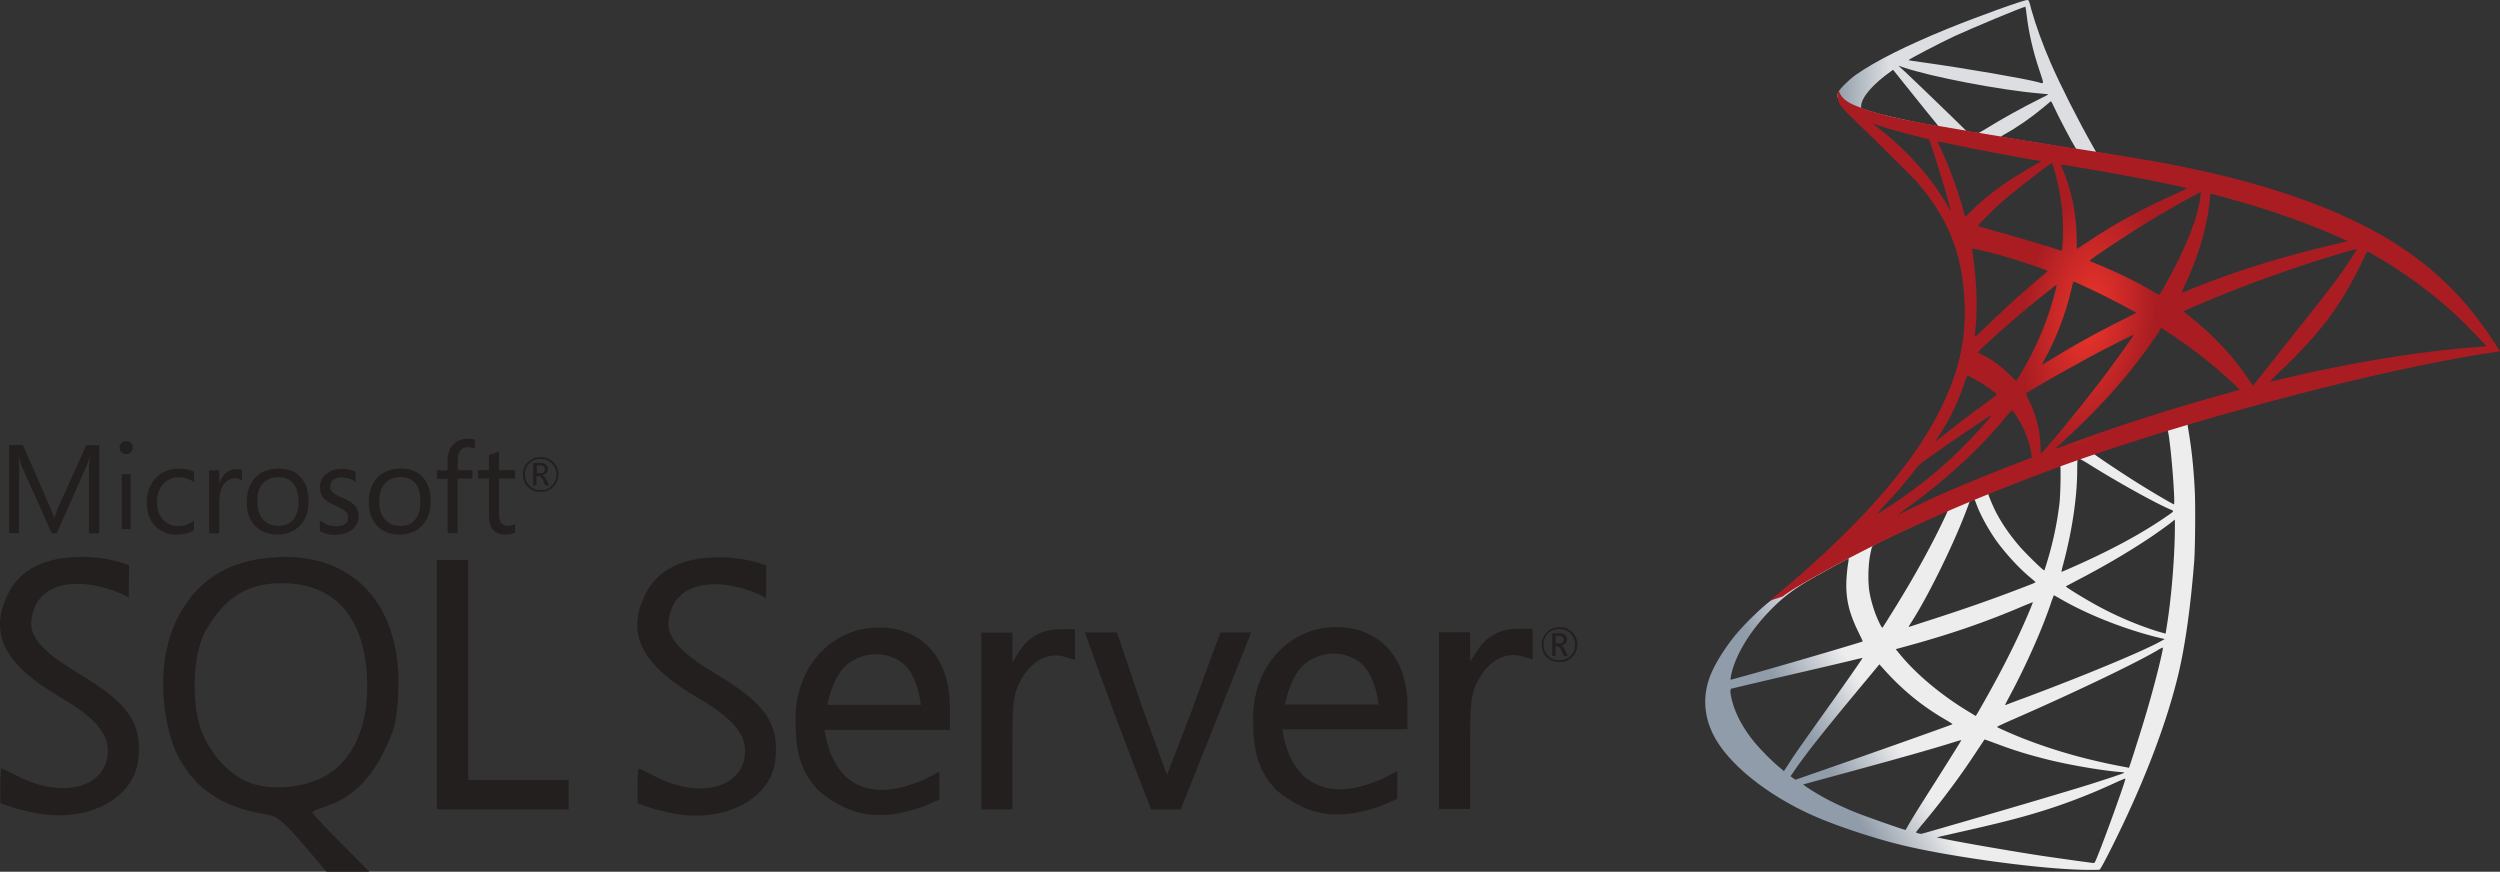 <?xml version="1.0" encoding="UTF-8" standalone="no"?>
<!-- Uploaded to: SVG Repo, www.svgrepo.com, Generator: SVG Repo Mixer Tools -->
<svg xmlns:inkscape="http://www.inkscape.org/namespaces/inkscape" xmlns:sodipodi="http://sodipodi.sourceforge.net/DTD/sodipodi-0.dtd" xmlns="http://www.w3.org/2000/svg" xmlns:svg="http://www.w3.org/2000/svg" width="1267.871" height="442.107" viewBox="0 -141.54 2342.711 816.903" version="1.1" id="svg7" sodipodi:docname="microsoft-sql-server-logo-svgrepo-com.svg" inkscape:version="1.4 (86a8ad7, 2024-10-11)">
  <rect x="0" y="-141.54" width="2342.711" height="816.903" fill="#333333" stroke="none"/>
  <defs id="defs7"></defs>
  <g transform="matrix(0.569,0,0,0.569,1265.439,-224.274)" id="g6">
    <linearGradient id="a" gradientUnits="userSpaceOnUse" x1="-2901.952" y1="923.573" x2="-2061.249" y2="1420.331" gradientTransform="matrix(0.123,0,0,-0.123,1158.33,1550.273)">
      <stop offset="0" stop-color="#909ca9" id="stop1"></stop>
      <stop offset="1" stop-color="#ededee" id="stop2"></stop>
    </linearGradient>
    <path fill="url(#a)" d="m 1410.773,814.195 -286.9,93.683 -249.599,110.161 -69.829,18.435 c -17.784,16.916 -36.431,34.049 -56.599,51.397 -22.119,19.082 -42.72,36.433 -58.553,49.008 -17.564,13.88 -43.587,39.902 -56.814,56.38 -19.735,24.721 -35.348,50.96 -42.071,71.13 -11.928,36.433 -6.07,73.297 16.916,107.346 29.492,43.369 88.261,87.606 156.785,117.749 34.916,15.4 93.683,35.132 137.92,46.19 73.512,18.651 215.771,38.819 294.054,41.857 15.828,0.65 37.082,0.65 37.947,0 1.737,-1.088 13.881,-24.289 27.979,-53.129 48.142,-98.238 82.838,-190.402 101.703,-269.119 11.276,-47.706 20.166,-111.246 26.019,-186.492 1.521,-21.036 2.169,-91.514 0.868,-115.37 -1.953,-39.033 -5.423,-70.692 -10.84,-101.703 -0.868,-4.555 -1.088,-8.676 -0.652,-8.892 0.865,-0.65 3.467,-1.517 38.815,-11.712 l -7.153,-16.912 v -0.005 0 z m -65.49,38.386 c 2.602,0 9.539,66.573 11.273,108.646 0.436,8.89 0.216,14.745 -0.216,14.745 -1.733,0 -36.649,-20.599 -61.583,-36.212 -21.687,-13.663 -62.888,-40.988 -69.393,-46.192 -2.173,-1.517 -1.957,-1.733 15.828,-7.807 30.14,-10.194 101.706,-33.18 104.091,-33.18 z m -146.161,48.143 c 1.953,0 6.937,2.816 18.865,10.191 44.671,27.974 105.393,61.805 131.415,73.083 8.022,3.469 8.887,2.166 -9.542,14.746 -39.468,26.889 -88.697,53.344 -148.983,80.018 -10.624,4.771 -19.514,8.456 -19.73,8.456 -0.432,0 0.865,-5.418 2.598,-11.925 14.53,-54.001 22.772,-108.647 23.208,-152.452 0.216,-21.687 0.216,-21.687 2.169,-22.334 -0.436,0.217 -0.22,0.217 0,0.217 z m -30.142,11.492 c 1.297,1.299 0.432,49.877 -1.304,63.104 -3.903,31.662 -9.975,61.153 -19.947,94.335 -2.386,8.018 -4.558,14.745 -4.987,15.177 -0.872,1.083 -30.581,-27.975 -40.339,-39.251 -16.916,-19.518 -30.141,-39.035 -39.9,-58.117 -4.988,-9.759 -12.793,-28.84 -12.144,-29.492 3.469,-2.385 117.753,-46.622 118.621,-45.756 z m -141.826,55.731 c 0.216,0 0.432,0 0.652,0.216 0.432,0.434 1.953,3.905 3.254,7.807 6.937,18.867 22.548,46.624 35.997,64.407 14.746,19.518 34.048,40.334 50.091,53.996 5.207,4.337 9.975,8.456 10.624,9.108 1.304,1.302 1.737,1.083 -33.612,14.53 -40.981,15.613 -85.656,31.226 -136.835,47.706 a 6825.474,6825.474 0 0 0 -36.643,11.928 c -1.955,0.652 -1.303,-0.434 4.335,-9.323 25.371,-39.686 63.97,-117.536 85.657,-172.618 3.687,-9.542 7.373,-19.082 8.025,-21.251 0.868,-3.038 1.95,-4.121 4.768,-5.64 1.518,-0.43 3.038,-0.866 3.687,-0.866 z m -43.367,17.999 c 0.649,0.436 -10.411,23.637 -21.254,44.889 -21.036,40.985 -44.022,81.323 -74.815,130.331 -5.204,8.456 -10.19,16.265 -10.842,17.132 -1.083,1.519 -1.519,1.083 -4.988,-5.638 -7.373,-14.53 -13.447,-33.181 -16.699,-50.313 -3.254,-16.916 -2.602,-46.406 1.086,-64.621 2.816,-13.444 2.602,-13.227 9.107,-16.481 27.757,-14.095 117.537,-56.166 118.405,-55.299 z m 374.073,15.182 v 9.107 c 0,48.359 -5.204,114.716 -12.797,163.077 -1.301,8.456 -2.389,15.393 -2.602,15.613 0,0 -6.288,-1.733 -13.661,-3.905 -32.527,-10.193 -67.875,-25.156 -99.754,-42.718 -21.038,-11.494 -51.612,-30.363 -50.743,-31.231 0.213,-0.215 9.323,-4.986 19.947,-10.625 42.509,-22.118 83.274,-45.972 118.622,-69.609 13.229,-8.892 33.176,-23.202 37.518,-27.107 z m -537.802,64.185 c 0.867,0 0.65,1.735 -0.651,9.542 -0.868,5.64 -1.951,16.049 -2.382,23.202 -1.739,31.662 3.469,55.084 19.082,87.177 4.337,8.892 7.809,16.265 7.589,16.48 -1.519,1.303 -145.074,43.375 -190.183,55.734 -13.444,3.685 -25.152,6.939 -26.024,7.153 -1.515,0.436 -1.733,0.22 -1.083,-3.47 4.987,-31.875 29.276,-73.512 63.104,-108.644 22.554,-23.419 40.554,-37.08 71.347,-54.648 22.119,-12.575 56.165,-31.439 58.767,-32.309 0.002,-0.217 0.218,-0.217 0.434,-0.217 z m 338.295,60.503 c 0.216,-0.216 5.42,2.605 11.708,6.29 46.408,26.891 111.03,51.83 166.108,64.623 l 4.991,1.086 -6.941,3.899 c -28.84,16.049 -123.606,55.515 -220.538,91.732 -14.098,5.202 -27.975,10.409 -30.581,11.492 -2.602,1.083 -4.988,1.735 -4.988,1.519 0,-0.22 3.906,-7.809 8.89,-17.132 27.107,-50.744 54.433,-112.547 68.311,-155.485 1.739,-4.12 2.82,-7.805 3.04,-8.024 z m -34.48,11.278 c 0.22,0.221 -1.517,4.771 -3.687,9.975 -18.865,45.756 -43.59,95.636 -75.249,151.583 -8.022,14.314 -14.746,25.808 -14.966,25.808 -0.213,0 -6.721,-3.906 -14.527,-8.676 -45.976,-28.192 -86.743,-62.888 -113.414,-96.501 l -3.905,-4.771 19.732,-5.422 c 70.696,-19.298 130.762,-40.116 190.4,-65.704 8.459,-3.471 15.4,-6.292 15.616,-6.292 z m 214.253,74.815 c 0,0 0.217,0.217 0,0 0.216,4.988 -10.844,49.661 -19.953,81.969 -7.589,27.107 -14.098,48.361 -26.022,85.874 -5.204,16.485 -9.755,30.143 -9.975,30.143 -0.216,0 -1.517,-0.216 -2.818,-0.647 -64.405,-11.714 -122.089,-27.977 -176.303,-49.661 -15.182,-6.074 -36.866,-15.833 -38.167,-16.916 -0.432,-0.438 12.58,-6.506 29.06,-13.663 98.669,-43.154 201.024,-92.164 236.153,-113.196 4.119,-2.603 7.373,-3.903 8.025,-3.903 z m -494.646,16.916 c 0.434,0.432 -27.107,40.118 -65.709,94.114 -13.444,18.867 -29.057,40.985 -34.911,49.225 -5.856,8.241 -14.746,21.253 -19.734,29.06 l -9.112,14.096 -9.759,-8.24 c -11.494,-9.544 -31.442,-29.927 -40.333,-41.204 -18.651,-23.201 -31.226,-47.706 -36.214,-70.04 -2.386,-10.411 -2.386,-15.618 -0.22,-16.265 3.252,-0.867 61.153,-14.53 115.37,-27.11 30.143,-6.937 65.054,-15.177 77.632,-18.213 12.579,-3.041 22.774,-5.423 22.99,-5.423 z m 27.756,10.626 6.937,7.806 c 31.231,34.914 63.108,60.724 101.708,83.272 6.941,3.906 12.144,7.373 11.708,7.594 -1.514,1.083 -134.016,48.136 -195.385,69.389 -34.478,12.143 -62.888,21.901 -63.102,21.901 -0.216,0 -2.169,-1.299 -4.341,-2.818 l -3.901,-2.82 6.288,-9.106 c 20.383,-29.493 45.976,-61.803 101.707,-129.028 z m 173.053,123.822 c 0.213,-0.215 9.755,3.252 21.464,7.594 28.195,10.624 50.527,17.345 80.456,24.936 36.866,9.326 90.211,18.434 121.657,21.035 4.771,0.432 7.373,0.868 6.505,1.519 -1.521,0.868 -33.395,11.494 -56.816,18.867 -37.302,11.708 -151.149,45.32 -243.962,71.995 -17.132,4.987 -31.879,9.108 -32.746,9.323 -2.166,0.436 -9.325,-1.519 -9.325,-2.386 0,-0.431 5.204,-7.153 11.494,-14.527 31.225,-37.3 62.238,-78.935 88.044,-118.403 7.154,-10.846 13.229,-19.736 13.229,-19.953 z m -38.17,1.087 c 0.216,0.216 -15.179,24.936 -42.066,67.439 -11.496,17.999 -24.291,38.383 -28.846,45.54 -4.337,6.939 -10.842,17.784 -14.527,23.854 l -6.29,11.061 -3.252,-0.868 c -7.809,-2.169 -62.672,-21.471 -77.202,-27.325 -18,-7.157 -36.649,-15.829 -50.529,-23.202 -17.346,-9.326 -39.03,-23.206 -37.297,-23.637 0.433,-0.216 30.143,-8.243 65.922,-17.999 94.984,-25.809 147.678,-40.77 182.161,-51.612 6.29,-1.952 11.71,-3.471 11.926,-3.251 z m 269.985,63.318 h 0.216 c 0.868,2.171 -34.26,99.755 -47.06,130.547 -2.815,6.939 -3.896,8.677 -5.417,8.456 -3.687,-0.213 -54.646,-7.37 -85.66,-11.925 -53.994,-8.24 -144.641,-24.073 -167.409,-29.275 l -5.204,-1.083 32.307,-7.378 c 69.396,-15.613 102.791,-24.069 136.619,-34.478 42.722,-13.011 85.011,-29.276 127.729,-49.225 6.722,-3.037 12.361,-5.422 13.879,-5.639 z" id="path2" style="fill:url(#a)"></path>
    <linearGradient id="b" gradientUnits="userSpaceOnUse" x1="-2882.7" y1="10288.81" x2="-2206.249" y2="10288.81" gradientTransform="matrix(0.123,0,0,-0.123,1158.33,1550.273)">
      <stop offset="0" stop-color="#939fab" id="stop3"></stop>
      <stop offset="1" stop-color="#dcdee1" id="stop4"></stop>
    </linearGradient>
    <path fill="url(#b)" d="m 1114.983,145.414 c -4.771,-0.647 -81.757,27.11 -131.415,47.275 -67.01,27.327 -119.052,53.351 -151.148,75.899 -11.925,8.461 -26.891,23.422 -29.273,29.276 -0.867,2.169 -1.303,4.771 -1.303,7.373 l 29.06,27.541 69.175,22.119 164.594,29.493 188.228,32.312 1.953,-16.264 c -0.649,0 -1.085,-0.216 -1.73,-0.216 l -24.728,-3.905 -4.984,-8.89 c -25.59,-45.107 -53.781,-101.056 -70.261,-138.789 -12.793,-29.276 -24.938,-63.102 -31.662,-87.391 -3.687,-14.746 -4.119,-15.613 -6.501,-15.829 v -0.005 h -0.01 z m -3.474,11.063 h 0.223 c 0.213,0.214 1.081,6.29 1.95,13.442 3.683,30.364 10.411,59.635 21.035,91.297 8.022,23.855 8.022,22.555 -1.301,19.734 -22.119,-6.07 -121.221,-23.202 -193,-33.177 -11.494,-1.519 -21.253,-3.036 -21.253,-3.252 -0.867,-0.867 51.827,-28.41 75.031,-39.25 29.709,-13.665 111.246,-47.711 117.315,-48.794 z m -209.047,97.15 8.461,2.816 c 45.97,15.616 161.551,37.736 225.31,42.94 7.154,0.651 13.229,1.303 13.442,1.303 0.216,0.216 -5.852,3.469 -13.661,7.154 -30.79,15.397 -64.621,34.264 -88.042,48.794 -6.937,4.335 -13.229,7.807 -14.094,7.807 -0.868,0 -5.42,-0.868 -10.191,-1.519 l -8.674,-1.303 -21.683,-21.253 c -38.167,-37.08 -68.094,-65.704 -79.588,-76.549 z m -8.671,6.721 30.576,38.168 c 16.696,21.035 33.611,41.635 37.301,46.187 3.683,4.557 6.721,8.245 6.505,8.461 -0.868,0.65 -44.236,-7.809 -67.226,-13.011 -23.637,-5.423 -33.395,-8.025 -47.924,-12.577 l -11.928,-3.905 v -3.038 c 0.216,-14.53 18.651,-36.214 49.877,-58.331 z m 259.791,52.046 c 0.869,0 1.95,1.951 4.552,7.806 7.373,16.263 30.364,60.07 35.997,68.526 1.74,2.822 4.771,3.038 -25.802,-1.95 -73.512,-11.93 -97.152,-15.829 -97.152,-16.263 0,-0.216 2.169,-1.735 4.988,-3.254 22.771,-12.575 45.756,-28.624 66.142,-45.756 4.988,-4.121 9.542,-8.024 10.407,-8.676 0.216,-0.433 0.652,-0.649 0.868,-0.433 z" id="path4" style="fill:url(#b)"></path>
    <radialGradient id="c" cx="-14217.448" cy="7277.705" r="898.12" gradientTransform="matrix(-0.118,-0.018,-0.036,0.237,-198.955,-1314.415)" gradientUnits="userSpaceOnUse">
      <stop offset="0" stop-color="#ee352c" id="stop5"></stop>
      <stop offset="1" stop-color="#a91d22" id="stop6"></stop>
    </radialGradient>
    <path fill="url(#c)" d="m 804.66,294.828 c 0,0 -4.768,7.593 -0.215,18.87 2.822,6.937 11.061,15.393 20.384,24.069 0,0 96.5,94.114 108.211,107.561 53.344,61.585 76.549,122.305 78.718,206.012 1.301,53.78 -8.894,101.054 -34.264,155.919 -45.106,98.453 -140.307,207.098 -287.117,327.67 l 21.472,-7.157 c 13.878,-10.411 32.745,-21.467 76.982,-45.756 102.137,-55.952 217.071,-107.346 358.028,-160.258 202.971,-76.335 536.715,-165.681 726.676,-194.736 l 19.737,-3.038 -3.038,-4.771 c -17.345,-26.891 -29.276,-43.587 -43.59,-61.369 -41.633,-51.612 -92.157,-93.463 -153.964,-128.161 -85.007,-47.489 -194.956,-84.571 -334.173,-112.112 -26.239,-5.207 -83.923,-15.181 -130.763,-22.337 -99.321,-15.393 -163.51,-26.021 -234.203,-38.165 -25.37,-4.339 -63.323,-10.843 -88.478,-16.263 -13.011,-2.822 -37.947,-8.676 -57.464,-15.398 -15.613,-6.075 -38.168,-12.147 -42.939,-30.58 z m 55.952,54.216 c 0.214,-0.214 3.683,1.083 8.24,2.602 8.24,2.816 18.865,6.07 31.446,9.542 a 1599.47,1599.47 0 0 0 28.624,7.589 c 13.011,3.251 23.852,6.288 24.068,6.288 1.521,1.519 23.424,71.558 30.797,98.449 2.815,10.195 4.988,18.867 4.771,18.867 -0.223,0.22 -2.605,-3.469 -5.423,-8.456 -25.373,-44.673 -65.491,-89.995 -111.899,-126.428 -6.069,-4.333 -10.624,-8.237 -10.624,-8.453 z m 106.692,29.492 c 1.085,0 5.856,0.651 11.708,1.951 36.866,8.24 103.008,20.818 145.293,27.975 7.157,1.083 12.797,2.387 12.797,2.818 0,0.436 -2.605,1.951 -5.859,3.688 -7.153,3.685 -35.997,20.815 -45.536,27.322 -24.073,16.047 -45.756,33.395 -61.371,49.008 -6.288,6.29 -11.712,11.494 -11.712,11.494 0,0 -1.297,-3.685 -2.386,-8.242 -7.802,-30.143 -24.069,-74.816 -38.815,-106.258 -2.386,-4.986 -4.339,-9.541 -4.339,-9.973 0,0.433 0,0.217 0.22,0.217 z m 187.795,35.781 c 1.301,0.432 3.47,7.806 7.806,24.069 8.025,31.446 11.712,66.576 10.411,99.321 -0.436,9.108 -0.868,17.564 -1.304,18.651 l -0.649,2.166 -11.276,-3.685 c -23.204,-7.373 -60.935,-18.435 -93.245,-27.541 -18.436,-4.988 -33.395,-9.542 -33.395,-9.975 0,-1.303 26.891,-28.192 38.383,-38.383 21.898,-19.303 81.316,-65.275 83.269,-64.623 z m 14.963,2.166 c 0.652,-0.647 89.779,14.746 130.331,22.554 30.145,5.854 73.948,14.963 76.549,16.049 1.301,0.432 -3.254,3.034 -17.784,9.539 -57.248,25.808 -99.754,49.008 -142.036,77.202 -11.06,7.373 -20.386,13.444 -20.602,13.444 -0.216,0 -0.433,-6.287 -0.433,-13.878 0,-41.201 -8.241,-82.838 -23.424,-117.968 -1.517,-3.47 -2.818,-6.722 -2.601,-6.942 z m 230.516,45.542 c 0.652,0.65 -2.169,18.217 -4.771,28.624 -7.806,32.312 -28.84,80.24 -54.643,125.343 -4.558,8.024 -8.677,14.53 -9.114,14.746 -0.429,0.216 -6.285,-3.038 -13.009,-6.941 -25.154,-14.746 -53.778,-28.624 -85.007,-41.637 -8.671,-3.685 -16.263,-6.723 -16.48,-7.153 -1.521,-1.303 68.308,-47.493 105.174,-69.612 29.276,-17.781 76.982,-44.239 77.85,-43.37 z m 16.48,2.601 c 1.953,0 41.421,10.844 62.019,16.916 50.963,15.181 109.512,36.648 147.679,53.996 l 15.828,7.159 -11.056,2.6 c -93.245,21.467 -173.049,46.192 -250.034,77.418 -6.289,2.602 -11.928,4.771 -12.357,4.771 -0.436,0 1.733,-4.987 4.552,-11.061 23.204,-49.225 38.167,-100.62 41.85,-144.427 0.221,-4.121 0.867,-7.372 1.519,-7.372 z m -392.938,90.213 c 0.649,-0.652 30.793,6.506 47.057,11.056 24.721,6.942 77.198,24.505 77.198,25.808 0,0.216 -5.853,5.204 -12.79,11.278 -28.408,23.637 -55.734,48.572 -88.481,80.234 -9.759,9.328 -17.997,16.917 -18.429,16.917 -0.436,0 -0.649,-1.304 -0.436,-3.038 4.987,-36.433 3.906,-83.272 -3.034,-130.763 -0.653,-6.074 -1.302,-11.276 -1.085,-11.492 z m 633.433,0.652 c 0.429,0.431 -13.881,22.984 -22.988,35.777 -13.009,18.649 -32.098,43.375 -75.252,97.588 -22.765,28.622 -48.358,60.936 -56.812,71.778 -8.678,10.842 -15.831,19.948 -16.051,19.948 -0.216,0 -3.031,-3.901 -6.069,-8.671 -24.289,-36.433 -53.349,-68.311 -87.829,-96.935 -6.505,-5.423 -13.658,-11.278 -16.044,-13.013 -2.386,-1.734 -4.339,-3.469 -4.339,-3.685 0,-0.649 36.862,-16.483 64.841,-27.757 49.01,-19.952 115.794,-43.805 165.892,-59.203 26.24,-8.239 54.215,-16.263 54.651,-15.827 z m 16.696,4.334 c 0.865,-0.215 6.072,2.387 12.361,6.07 52.697,30.143 104.305,68.962 145.077,108.864 11.492,11.278 39.9,40.77 39.464,40.986 0,0 -9.975,0.867 -21.683,1.733 -91.296,6.942 -208.178,26.239 -320.511,53.345 -7.589,1.733 -14.31,3.252 -14.746,3.252 -0.429,0 8.025,-8.456 18.653,-18.647 65.922,-63.538 96.067,-103.656 131.628,-175.22 4.986,-10.623 9.325,-19.731 9.757,-20.383 -0.216,0 -0.216,0 0,0 z m -482.936,49.446 c 3.038,0.647 31.229,13.88 52.48,24.503 19.517,9.755 48.794,25.372 50.311,26.671 0.216,0.216 -10.195,5.638 -22.984,11.928 -40.772,20.384 -75.684,39.682 -112.118,61.802 -10.408,6.29 -19.082,11.497 -19.298,11.497 -0.868,0 -0.652,-0.872 5.204,-11.497 19.518,-35.561 35.129,-78.065 44.023,-119.486 0.864,-3.252 1.733,-5.418 2.382,-5.418 z m -28.192,5.202 c 0.652,0.652 -6.721,27.323 -11.273,41.853 -8.894,27.541 -23.856,62.02 -38.383,88.043 -3.474,6.069 -8.677,14.961 -11.496,19.948 l -5.42,8.674 -12.144,-11.707 c -14.094,-13.663 -25.59,-22.12 -40.333,-29.712 -5.859,-3.033 -10.411,-5.638 -10.411,-6.069 0,-1.735 37.082,-35.347 65.49,-59.635 20.383,-17.566 63.321,-52.045 63.97,-51.395 z m 172.404,70.913 10.627,6.937 c 24.282,15.833 52.906,36.866 74.813,55.298 12.357,10.19 36.21,31.662 40.985,36.866 l 2.598,2.822 -17.561,4.986 c -99.321,27.538 -176.087,52.043 -265.649,85.007 -9.975,3.685 -18.433,6.721 -19.085,6.721 -1.297,0 -2.385,1.083 19.954,-19.519 57.251,-52.691 107.992,-110.812 145.726,-167.411 z m -45.324,11.276 c 0.432,0.432 -29.276,42.284 -47.06,65.922 -21.251,28.192 -58.985,75.465 -85.007,106.256 -10.84,12.797 -20.163,23.422 -20.599,23.64 -0.652,0.216 -0.868,-3.036 -0.868,-8.024 0,-26.242 -6.721,-54.216 -18.433,-78.068 -4.988,-9.975 -5.856,-12.361 -4.768,-13.444 4.119,-3.688 67.223,-39.686 107.123,-61.153 26.89,-14.312 68.956,-35.563 69.612,-35.129 z m -274.107,67.225 c 0.652,0 5.64,2.6 11.279,5.638 13.878,7.589 26.239,16.046 37.298,25.156 0.432,0.432 -5.204,4.988 -12.577,10.406 -20.602,14.746 -51.828,38.385 -70.041,52.915 -19.088,15.18 -19.734,15.613 -17.568,12.361 14.314,-21.903 21.467,-34.264 29.06,-50.093 6.721,-14.094 13.442,-30.793 18.213,-45.323 1.734,-6.289 3.904,-11.06 4.336,-11.06 z m 73.083,57.248 c 1.081,-0.214 2.386,1.735 8.238,10.411 12.361,18.429 21.903,43.154 24.292,63.104 l 0.429,4.339 -29.705,11.494 c -53.133,20.599 -102.139,40.985 -135.322,56.162 -9.322,4.339 -25.587,12.144 -36.211,17.352 -10.627,5.418 -19.301,9.539 -19.301,9.323 0,-0.216 6.721,-5.204 14.961,-11.278 64.844,-47.055 121.007,-98.669 163.076,-150.279 4.555,-5.423 8.677,-10.411 9.107,-10.627 z m -33.612,8.242 c 0.868,0.867 -23.853,28.84 -40.768,45.971 -41.853,42.723 -83.273,76.12 -134.669,108.649 -6.505,4.119 -12.359,7.804 -13.011,8.24 -1.519,0.867 0.432,-1.303 22.986,-25.808 14.314,-15.397 25.155,-28.408 37.516,-44.453 8.24,-10.624 9.759,-12.143 21.688,-20.604 31.878,-22.987 105.39,-72.864 106.258,-71.995 z" id="path6" style="fill:url(#c)"></path>
  </g>
  <path fill="#231f1f" d="m 265.747,380.355 c -2.276,0 -4.553,0.217 -6.809,0.217 -45.975,2.45 -76.983,22.683 -95.113,62.195 -15.506,35.735 -13.813,82.446 0.174,118.4 16.265,35.131 42.547,53.672 86.416,60.675 9.282,1.52 15.506,6.616 33.483,27.606 l 22.12,25.915 h 40.118 l -26.676,-26.892 c -14.746,-14.745 -26.673,-27.584 -26.673,-28.712 0,-1.127 5.641,-3.599 12.469,-5.68 22.51,-6.812 41.203,-24.202 54.279,-50.854 10.583,-21.402 12.102,-28.018 13.619,-54.646 3.969,-79.26 -37.82,-128.813 -107.409,-128.247 z m 35.173,207.27 c -19.517,9.453 -47.857,11.34 -66.356,4.553 -19.127,-7.025 -37.646,-26.889 -45.975,-49.377 -9.259,-24.591 -7.937,-69.956 2.646,-90.386 17.023,-32.528 39.534,-47.49 72.43,-47.49 48.792,0 76.549,29.884 80.171,86.048 2.863,46.885 -12.838,82.058 -42.895,96.632 z m 693.025,-139.568 c -16.828,0 -29.709,6.811 -38.385,20.231 l -6.809,10.627 v -27.628 h -29.123 v 165.678 h 29.104 v -52.956 c 0,-48.424 0.604,-54.084 7.371,-67.335 9.326,-18.172 25.371,-27.234 40.879,-22.897 l 10.408,3.036 v -28.712 h -13.445 z m -171.098,-1.519 c -5.705,0 -11.756,0.76 -17.781,2.084 -38.971,10.19 -60.938,47.489 -59.594,85.873 0,32.139 6.244,48.206 21.752,65.057 31.77,26.065 60.502,28.146 99.275,14.161 6.615,-2.819 13.814,-6.072 13.814,-6.072 v -26.065 l -13.814,7.156 c -31.379,13.661 -55.016,13.661 -73.949,-2.43 -12.076,-12.296 -17.391,-27.042 -19.84,-43.868 h 117.426 v -22.339 c 0,-45.539 -27.41,-74.294 -67.313,-73.557 z m -47.492,72.647 c 0,0 4.338,-28.407 20.428,-39.554 7.744,-5.466 16.633,-8.11 25.328,-8.11 8.719,0 17.414,2.818 24.592,8.306 14.748,11.341 17.219,39.143 17.219,39.143 h -87.566 v 0.215 z m -702.111,-29.881 c -31.573,-19.128 -45.582,-32.921 -43.869,-49.185 4.9,-44.997 60.503,-38.773 91.295,-21.749 l 0.219,-30.272 c 0,0 -17.024,-7.373 -41.421,-7.764 -37.429,-0.564 -61.63,11.709 -72.97,36.691 -16.656,36.865 -1.908,64.665 51.396,95.677 29.925,17.412 43.152,32.528 43.152,49.008 0,34.047 -41.05,45.931 -83.401,24.57 -8.716,-4.337 -16.09,-7.959 -16.48,-7.959 -1.519,9.651 -0.736,32.745 -0.736,32.745 0,0 13.012,5.466 32.527,9.236 48.4,9.65 92.445,-13.054 96.608,-49.919 3.622,-34.609 -8.893,-52.761 -56.318,-81.104 z m 1178.454,-43.155 c -5.682,0 -11.711,0.78 -18,2.103 -38.924,10.192 -60.85,47.492 -59.354,85.876 0,32.095 6.225,48.011 21.729,64.838 31.771,26.089 60.504,28.191 99.473,14.184 6.592,-2.818 13.77,-6.026 13.77,-6.026 v -26.109 l -13.791,7.197 c -31.443,13.619 -55.082,13.619 -73.947,-2.471 -12.145,-12.274 -17.414,-26.847 -19.865,-43.871 h 117.232 v -22.336 c 0,-45.321 -27.412,-74.099 -67.313,-73.339 z m -47.492,72.646 c 0,0 4.381,-28.365 20.449,-39.729 7.721,-5.485 16.611,-8.132 25.307,-8.132 8.674,0 17.414,2.819 24.594,8.327 14.746,11.342 17.219,39.338 17.219,39.338 h -87.545 z m -533.809,-29.123 c -31.573,-19.083 -45.54,-32.92 -43.848,-49.185 4.9,-45.02 60.504,-38.773 91.296,-21.749 l 0.218,-30.272 c 0,0 -17.024,-7.374 -41.421,-7.722 -37.429,-0.563 -61.63,11.711 -72.991,36.692 -16.633,36.864 -1.692,64.666 51.437,95.677 29.884,17.393 43.111,32.312 43.111,48.792 0,34.047 -41.029,46.126 -83.381,24.569 -8.674,-4.337 -16.046,-7.916 -16.48,-7.916 -1.519,9.649 -0.736,32.746 -0.736,32.746 0,0 12.858,5.27 32.31,9.237 48.445,9.672 92.51,-13.012 96.653,-49.877 3.6,-34.437 -8.891,-52.587 -56.167,-80.952 v -0.04 z m 752.421,-42.005 c -16.828,0 -29.859,6.829 -38.383,20.254 l -6.811,10.582 v -27.583 h -29.123 v 165.633 h 29.102 v -52.954 c 0,-48.403 0.584,-54.085 7.375,-67.313 9.324,-18.15 25.369,-27.235 40.875,-22.878 l 10.408,3.035 v -28.775 h -13.443 z m -984.021,41.05 v -105.523 h -29.361 v 233.728 h 123.478 v -27.604 h -94.116 v -100.601 z m 679.015,32.896 -24.201,62.975 -23.27,-63.322 -23.637,-70.173 h -30.055 c 19.475,55.212 40.658,111.376 62.02,165.829 9.26,0.216 18.541,0 27.799,0 l 32.682,-82.058 33.287,-83.75 h -28.732 c 0,0 -12.688,33.266 -25.914,70.521 z m -611.357,-202.109 c 4.728,0 8.674,-1.516 11.927,-4.769 3.208,-3.211 4.9,-6.984 4.9,-11.711 0,-4.728 -1.692,-8.675 -4.9,-11.711 -3.253,-3.035 -7.005,-4.555 -11.711,-4.555 -4.769,0 -8.717,1.52 -11.927,4.728 -3.252,3.211 -4.727,7.158 -4.727,11.712 0,4.771 1.519,8.716 4.727,11.711 3.037,3.034 6.984,4.553 11.711,4.553 z m -10.408,-26.889 c 2.818,-2.818 6.245,-4.121 10.625,-4.121 4.121,0 7.548,1.303 10.411,4.121 2.819,2.819 4.337,6.245 4.337,10.409 0,4.163 -1.518,7.764 -4.337,10.582 -2.862,2.817 -6.29,4.163 -10.411,4.163 -4.185,0 -7.59,-1.301 -10.408,-4.163 -2.819,-2.818 -4.337,-6.419 -4.337,-10.582 0,-4.164 1.301,-7.589 4.12,-10.409 z m 7.003,11.928 h 1.908 c 1.346,0 2.668,1.3 3.795,3.773 l 2.279,5.116 h 3.577 l -2.818,-5.683 c -1.149,-2.275 -2.276,-3.598 -3.6,-3.969 1.67,-0.39 2.992,-0.953 3.947,-2.082 0.952,-0.974 1.3,-2.298 1.3,-3.795 0,-1.734 -0.542,-3.034 -1.69,-3.989 -1.302,-1.084 -3.384,-1.669 -6.074,-1.669 h -6.026 v 21.187 h 3.035 v -8.891 z m 0,-9.846 h 2.647 c 1.908,0 3.253,0.39 3.99,0.953 0.716,0.564 0.911,1.303 0.911,2.646 0,2.45 -1.52,3.601 -4.337,3.601 h -3.252 v -7.2 z m -485.018,7.958 c 0,-7.373 -0.216,-12.858 -0.39,-16.09 h 0.174 c 0.758,3.814 1.691,6.657 2.45,8.543 l 28.19,62.975 h 4.728 l 28.19,-63.538 c 0.761,-1.733 1.52,-4.337 2.452,-7.959 h 0.216 c -0.563,6.29 -0.758,11.754 -0.758,16.112 v 55.581 h 9.648 v -82.622 h -12.1 l -25.913,57.466 c -0.955,2.276 -2.278,5.683 -3.969,10.193 h -0.392 c -0.563,-2.234 -1.886,-5.639 -3.772,-9.803 l -25.33,-58.053 h -12.858 v 82.621 h 9.281 v -55.385 z m 96.045,0.154 h 8.329 v 51.458 h -8.329 z m 4.164,-18.868 c 1.736,0 3.21,-0.587 4.337,-1.734 1.15,-1.129 1.91,-2.603 1.91,-4.337 0,-1.692 -0.565,-3.211 -1.887,-4.337 -1.171,-1.15 -2.668,-1.737 -4.381,-1.737 -1.69,0 -3.208,0.587 -4.338,1.737 -1.146,1.126 -1.907,2.645 -1.907,4.337 0,1.887 0.586,3.208 1.907,4.337 1.304,1.147 2.647,1.734 4.338,1.734 z m 63.54,71.455 v -9.066 c -4.555,3.405 -9.456,5.098 -14.53,5.098 -6.07,0 -10.995,-2.081 -14.595,-6.07 -3.577,-3.947 -5.485,-9.436 -5.485,-16.266 0,-7.156 1.908,-12.84 5.854,-17.177 3.795,-4.163 8.719,-6.245 14.748,-6.245 4.922,0 9.647,1.52 14.009,4.557 v -9.65 c -3.968,-2.082 -8.5,-3.037 -13.619,-3.037 -9.456,0 -16.827,3.037 -22.335,8.894 -5.466,5.854 -8.285,13.813 -8.285,23.42 0,8.543 2.45,15.722 7.548,21.209 5.312,5.637 12.102,8.5 20.428,8.5 6.438,-0.178 11.707,-1.523 16.262,-4.167 z m 23.831,-27.433 c 0,-6.788 1.518,-12.273 4.337,-16.049 2.647,-3.403 5.855,-5.116 9.65,-5.116 3.21,0 5.486,0.585 7.155,1.908 v -9.846 c -1.3,-0.563 -3.187,-0.758 -5.637,-0.758 -3.405,0 -6.439,1.146 -9.107,3.253 -2.819,2.231 -5.074,5.638 -6.397,9.975 h -0.216 v -12.08 h -9.433 v 58.985 h 9.454 v -30.272 z m 54.279,31.443 c 8.892,0 16.048,-2.863 21.36,-8.543 5.29,-5.641 7.936,-13.229 7.936,-22.686 0,-9.647 -2.427,-17.021 -7.372,-22.51 -4.9,-5.483 -11.711,-8.132 -20.603,-8.132 -8.892,0 -16.048,2.647 -21.36,7.764 -5.681,5.641 -8.674,13.599 -8.674,23.813 0,8.891 2.429,16.265 7.548,21.751 5.29,5.68 12.295,8.521 21.165,8.521 z m -13.445,-48.055 c 3.6,-3.795 8.329,-5.683 14.182,-5.683 6.074,0 10.627,1.888 14.01,5.683 3.404,3.969 5.097,9.63 5.097,17.197 0,7.198 -1.519,12.859 -4.729,16.654 -3.208,3.969 -7.936,6.071 -14.183,6.071 -6.071,0 -10.777,-2.104 -14.377,-6.071 -3.577,-3.99 -5.291,-9.456 -5.291,-16.654 -0.368,-7.156 1.519,-13.01 5.291,-17.197 z m 84.141,42.916 c 3.599,-3.208 5.509,-7.155 5.509,-12.102 0,-4.337 -1.52,-7.936 -4.338,-10.777 -2.3,-2.275 -5.854,-4.337 -10.994,-6.419 -4.556,-1.906 -7.374,-3.6 -8.893,-4.923 -1.517,-1.517 -2.45,-3.402 -2.45,-6.071 0,-2.45 0.955,-4.337 2.821,-5.855 1.908,-1.516 4.337,-2.253 7.59,-2.253 5.096,0 9.454,1.343 13.443,4.185 v -9.456 c -3.816,-1.906 -7.958,-2.817 -12.686,-2.817 -6.071,0 -11.189,1.671 -14.964,4.899 -3.969,3.212 -5.854,7.375 -5.854,12.274 0,4.337 1.3,7.938 3.771,10.582 2.082,2.256 5.641,4.556 10.583,6.614 4.729,2.083 7.938,3.968 9.65,5.485 1.691,1.52 2.45,3.405 2.45,5.641 0,5.506 -3.772,8.349 -11.146,8.349 -5.682,0 -10.776,-1.866 -15.333,-5.638 v 10.189 c 4.121,2.475 9.066,3.601 14.53,3.601 7.005,-0.368 12.49,-2.081 16.264,-5.486 z m 45.019,-56.73 c -8.893,0 -16.048,2.647 -21.361,7.764 -5.638,5.641 -8.674,13.599 -8.674,23.813 0,8.891 2.452,16.265 7.547,21.751 5.313,5.68 12.295,8.521 21.187,8.521 9.107,0 16.048,-2.861 21.36,-8.545 5.313,-5.637 7.958,-13.227 7.958,-22.683 0,-9.65 -2.472,-17.022 -7.374,-22.509 -5.115,-5.487 -11.927,-8.133 -20.601,-8.133 z m 18.345,31.012 c 0,7.198 -1.518,12.859 -4.727,16.654 -3.21,3.969 -7.938,6.071 -14.184,6.071 -6.074,0 -10.778,-2.104 -14.379,-6.071 -3.577,-3.99 -5.29,-9.456 -5.29,-16.654 0,-7.59 1.888,-13.444 5.683,-17.393 3.576,-3.773 8.306,-5.682 14.182,-5.682 5.854,0 10.561,1.907 13.964,5.682 3.037,4.163 4.729,9.824 4.729,17.393 z m 25.547,29.513 h 9.433 v -51.068 h 13.813 v -7.938 h -13.814 v -9.108 c 0,-8.282 3.208,-12.446 9.845,-12.446 2.234,0 4.511,0.563 6.203,1.518 v -8.521 c -1.692,-0.759 -3.969,-0.932 -6.812,-0.932 -5.095,0 -9.258,1.519 -12.664,4.727 -3.969,3.773 -6.071,8.674 -6.071,15.312 v 9.672 h -9.978 v 7.936 h 9.978 v 50.876 z m 38.75,-16.091 c 0,11.538 5.098,17.414 15.506,17.414 3.774,0 6.614,-0.606 8.891,-1.951 v -8.11 c -1.734,1.302 -3.795,1.91 -6.071,1.91 -3.208,0 -5.464,-0.762 -6.788,-2.475 -1.345,-1.689 -2.103,-4.554 -2.103,-8.501 v -33.286 h 14.961 v -7.938 h -14.961 v -17.39 c -3.253,1.127 -6.44,2.082 -9.456,3.034 v 14.355 h -10.192 v 7.938 h 10.192 v 34.979 z m 1014.88,108.73 c -3.209,-3.034 -7.004,-4.553 -11.709,-4.553 -4.77,0 -8.719,1.519 -11.928,4.771 -3.209,3.188 -4.729,7.155 -4.729,11.711 0,4.728 1.52,8.675 4.705,11.709 3.211,3.036 7.156,4.556 11.928,4.556 4.705,0 8.674,-1.52 11.928,-4.729 3.188,-3.253 4.879,-7.004 4.879,-11.709 -0.174,-4.771 -1.887,-8.719 -5.096,-11.754 z m -1.517,22.338 c -2.82,2.818 -6.246,4.119 -10.41,4.119 -4.119,0 -7.545,-1.301 -10.408,-4.119 -2.818,-2.863 -4.338,-6.441 -4.338,-10.627 0,-4.121 1.301,-7.545 4.164,-10.408 2.818,-2.817 6.225,-4.121 10.582,-4.121 4.121,0 7.549,1.304 10.41,4.121 2.818,2.863 4.336,6.287 4.336,10.408 0,4.382 -1.301,7.764 -4.336,10.627 z m -8.502,-9.651 c 1.691,-0.39 3.037,-1.149 3.969,-2.081 0.955,-0.977 1.303,-2.301 1.303,-3.815 0,-1.692 -0.543,-3.037 -1.691,-3.969 -1.301,-1.085 -3.404,-1.671 -6.07,-1.671 h -6.029 v 21.164 h 3.037 v -8.891 h 1.885 c 1.303,0 2.604,1.3 3.773,3.773 l 2.254,5.096 h 3.602 l -2.818,-5.683 c -0.977,-2.472 -2.105,-3.601 -3.252,-3.97 z m -2.082,-1.907 h -3.252 v -7.155 h 2.668 c 1.887,0 3.209,0.345 3.969,0.932 0.758,0.563 0.932,1.301 0.932,2.646 0,2.45 -1.518,3.579 -4.336,3.579 z" id="path7" sodipodi:nodetypes="cccccccccscccccccccsccccccccccscccccccccccccccccsccccsccccccccccccsccccccccccccccccccsccccscccccccccccscccccccccccccccscccccccccccccccccccccccccccccscscsccccscscscsccsccccccscsccccccscssccccccccccccscccccccccccccccccccscscscscssccscscsccscscccccsccscccccccccccscscsccccscscsccccscccscsccscscccsscccccccscscscccccscscscccccccccssccscscccccccsccscscccccccccccccscscscccccscscscscccscsccccscccccccccscscc"></path>
</svg>

